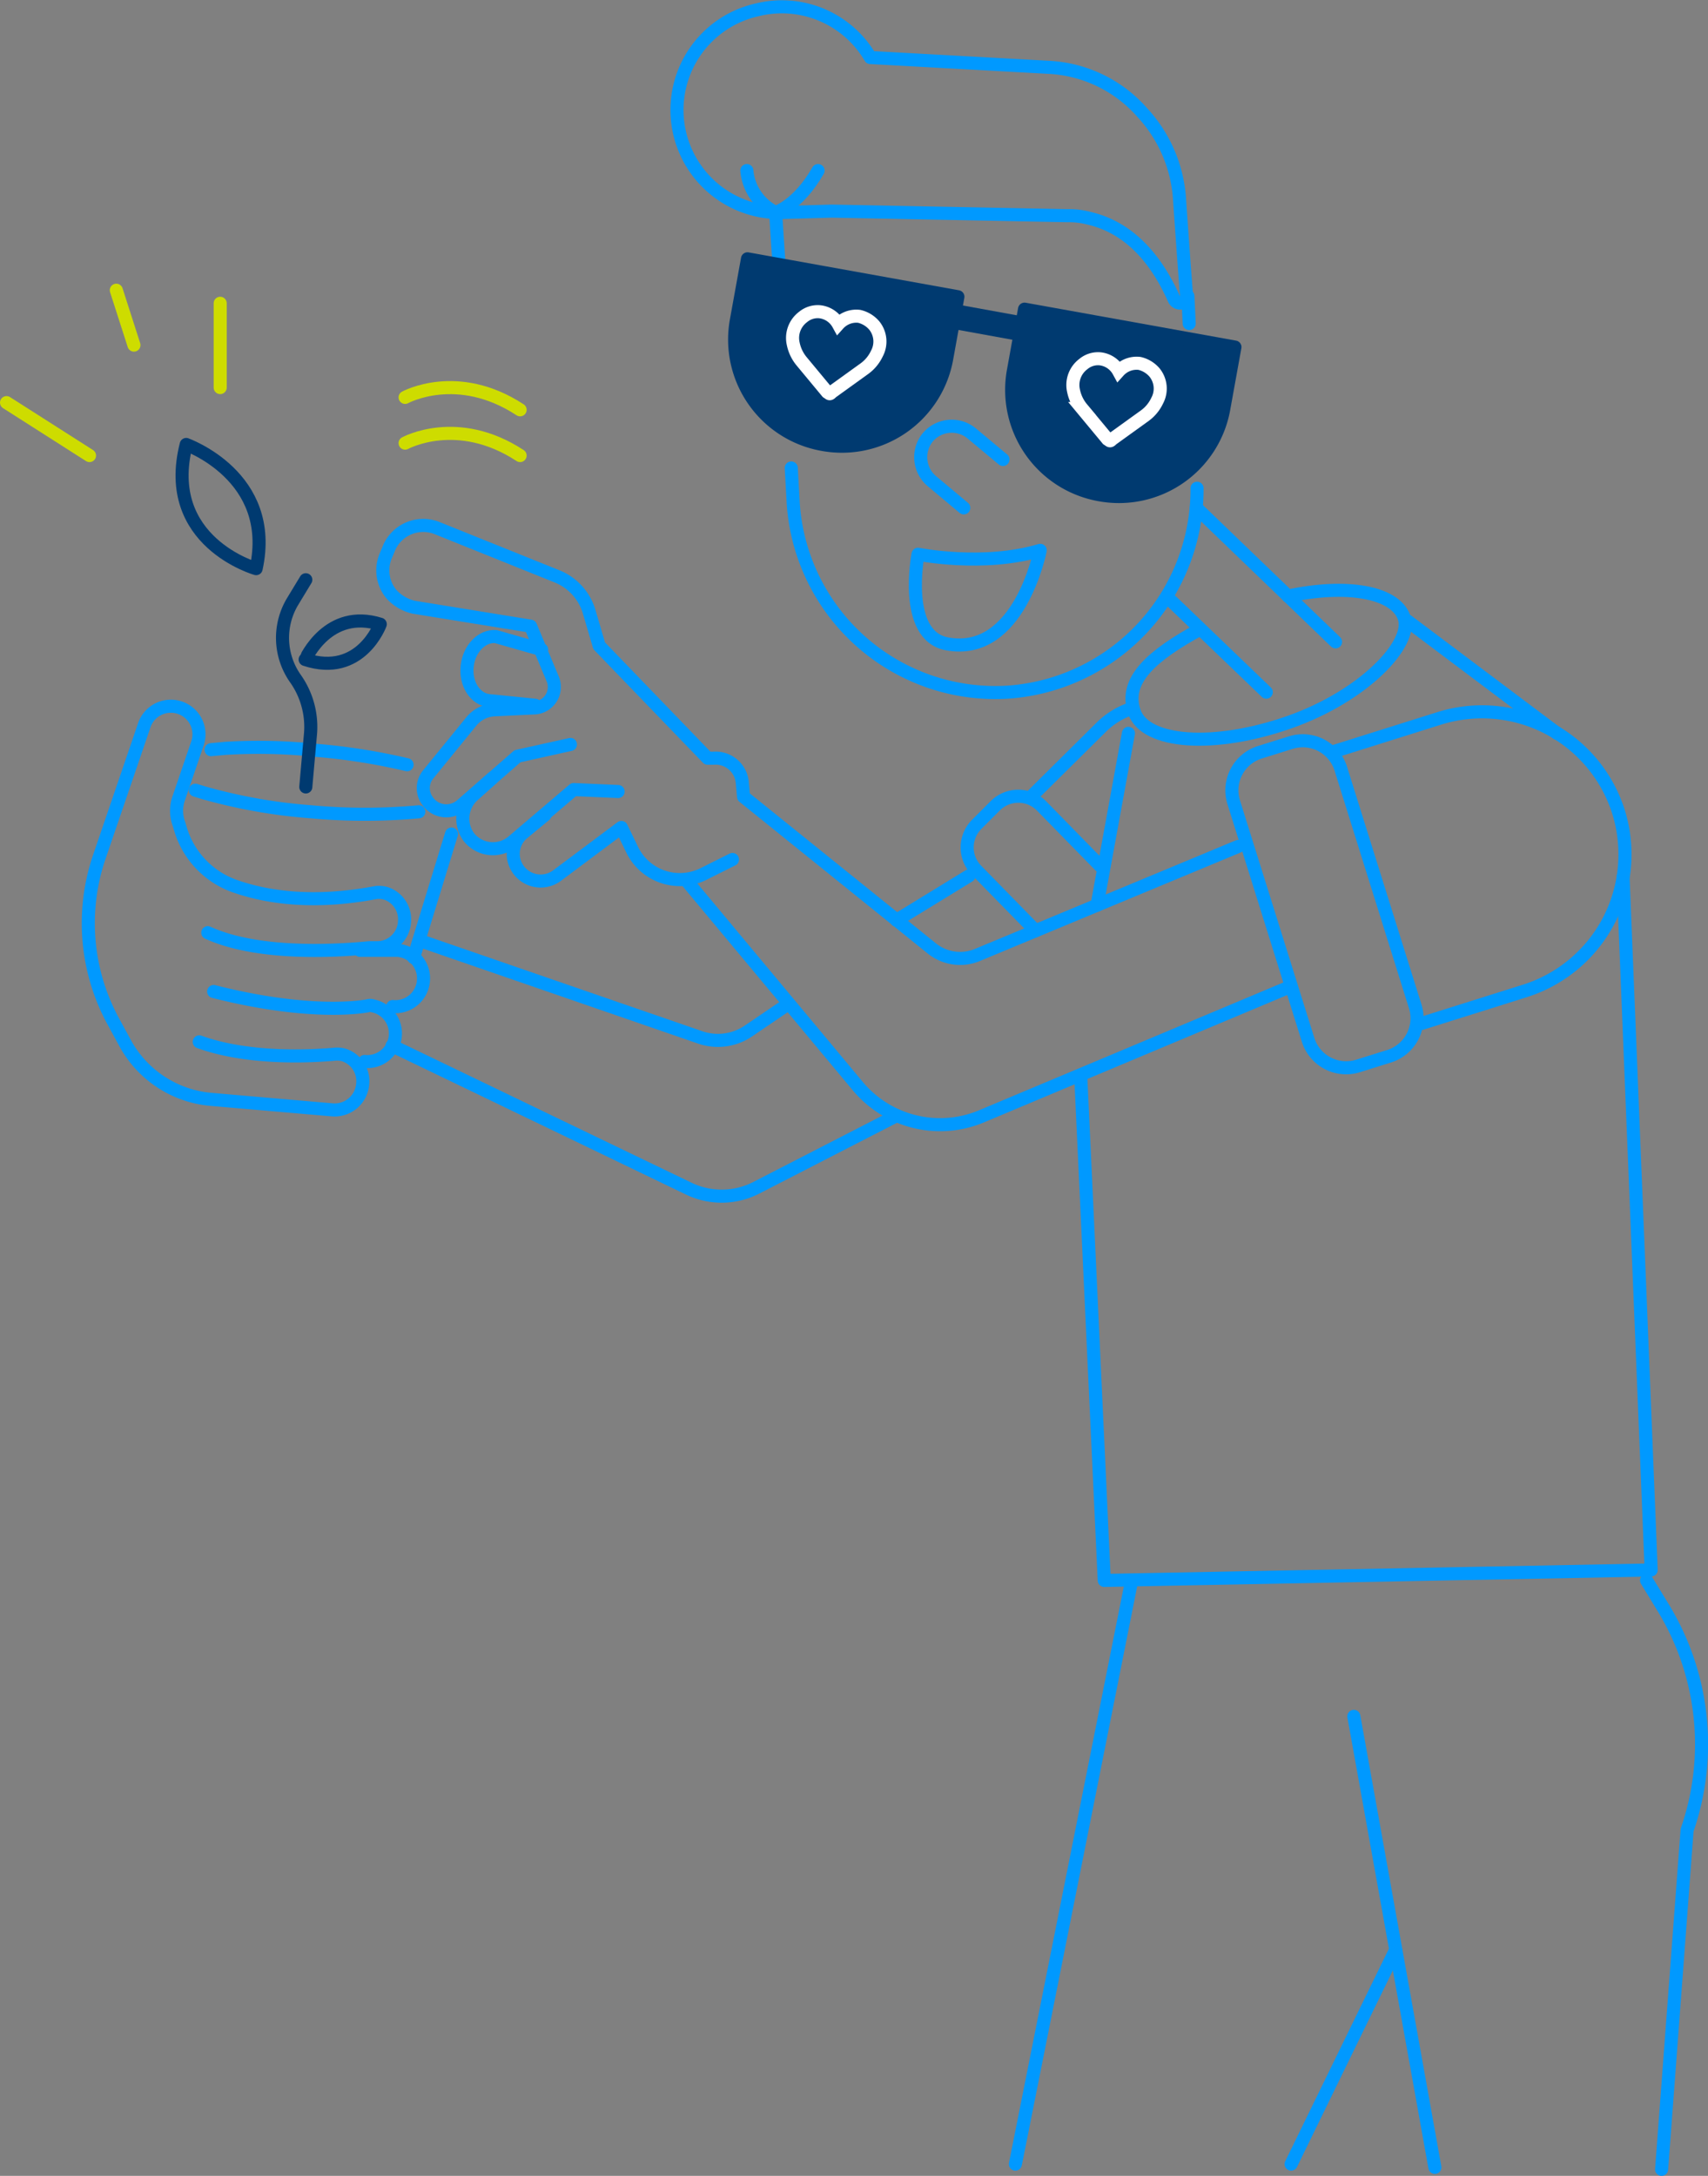 <svg id="Calque_1" data-name="Calque 1" xmlns="http://www.w3.org/2000/svg" viewBox="0 0 261.4 332.9"><rect x="0" y="0" width="261.4" height="332.9" fill="#808080" stroke="none"/><defs><style>.cls-1,.cls-2,.cls-3,.cls-6{fill:none;}.cls-1{stroke:#09f;}.cls-1,.cls-2,.cls-3,.cls-4{stroke-linecap:round;stroke-linejoin:round;}.cls-1,.cls-2,.cls-3,.cls-4,.cls-6{stroke-width:2px;}.cls-2,.cls-4{stroke:#003a70;}.cls-3{stroke:#cedc00;}.cls-4,.cls-5{fill:#003a70;}.cls-6{stroke:#fff;stroke-miterlimit:10;}</style></defs><title>Visuel_Nos _Valeurs</title><g id="Calque_1-2" data-name="Calque 1"><path class="cls-1" d="M283.7,135.8l15.9-5A21.9,21.9,0,0,1,327,145.1h0a21.9,21.9,0,0,1-14.3,27.4l-15.9,5" transform="translate(-79.3 -20.9)"/><path class="cls-1" d="M279.5,180l-11.4-36.4a6.1,6.1,0,0,1,4-7.6l4.8-1.5a6.1,6.1,0,0,1,7.6,4l11.4,36.4a6.1,6.1,0,0,1-4,7.6l-4.8,1.5A6.1,6.1,0,0,1,279.5,180Z" transform="translate(-79.3 -20.9)"/><path class="cls-1" d="M237.2,142.7l10.6-10.5a12,12,0,0,1,4.7-2.9" transform="translate(-79.3 -20.9)"/><path class="cls-1" d="M237.8,163.3l-9.1-9.3a5,5,0,0,1,.1-7l2.9-2.9a5,5,0,0,1,7,.1l9.1,9.3" transform="translate(-79.3 -20.9)"/><path class="cls-1" d="M268.8,150.4,228.9,167a6.9,6.9,0,0,1-7-1l-28.8-23.2-.2-2.2a4.1,4.1,0,0,0-4.4-3.7h-.9L171,119.7l-1.5-5.1a8.4,8.4,0,0,0-4.9-5.5l-18.4-7.4a5.7,5.7,0,0,0-7.3,2.9l-.5,1.2a5.7,5.7,0,0,0,.8,6h0a6.6,6.6,0,0,0,3.4,2l17.9,2.9,3.4,8.1a3.2,3.2,0,0,1-2.7,4.4l-6.3.3a4.9,4.9,0,0,0-3.4,1.7l-6.6,8.1a3.3,3.3,0,0,0-.2,4.1h0a3.5,3.5,0,0,0,5.2.7l8.6-7.5,8.1-1.8" transform="translate(-79.3 -20.9)"/><path class="cls-1" d="M184.5,155.8l26.1,31.3a16.4,16.4,0,0,0,18.9,4.6l47.4-19.9" transform="translate(-79.3 -20.9)"/><path class="cls-1" d="M154.6,140l-2.9,2.6a4.8,4.8,0,0,0-.7,6.3h0a4.7,4.7,0,0,0,6.7.8l9.4-8,6.8.3" transform="translate(-79.3 -20.9)"/><path class="cls-1" d="M191.4,152.4l-4.4,2.2a8.1,8.1,0,0,1-10.9-3.6l-1.7-3.5-9.9,7.4a4.2,4.2,0,0,1-6.2-1.5h0a4.1,4.1,0,0,1,1-5l3.4-2.8" transform="translate(-79.3 -20.9)"/><line class="cls-1" x1="172.7" y1="112.2" x2="167.9" y2="138.5"/><polyline class="cls-1" points="248.4 134.2 252.7 240.2 169 241.8 165.4 164.6"/><path class="cls-1" d="M331.3,262.7l2.5,4.1a40.1,40.1,0,0,1,3.7,34.1h0l-3.9,51.9" transform="translate(-79.3 -20.9)"/><line class="cls-1" x1="207.2" y1="262.6" x2="219.6" y2="331.6"/><line class="cls-1" x1="197.6" y1="331.1" x2="213.6" y2="298.3"/><line class="cls-1" x1="173.2" y1="241.8" x2="155.4" y2="331.1"/><path class="cls-1" d="M134.4,166.3h5.8a4.3,4.3,0,0,1,3.9,4.7h0a4.3,4.3,0,0,1-4.7,3.9" transform="translate(-79.3 -20.9)"/><path class="cls-1" d="M112,172.6c13.8,3.5,21.8,2.5,23.5,2.2a1.4,1.4,0,0,1,.9,0,4.3,4.3,0,0,1,3.4,4.6h0a4.3,4.3,0,0,1-4.7,3.9" transform="translate(-79.3 -20.9)"/><path class="cls-1" d="M109.8,180.3c8,2.9,18.2,2.1,20.6,1.9a3.8,3.8,0,0,1,1.5.1,4.2,4.2,0,0,1,2.9,4.5h0a4.3,4.3,0,0,1-4.7,3.9l-18.5-1.6a16.6,16.6,0,0,1-13.2-8.7l-1.8-3.3A31.4,31.4,0,0,1,94.5,152l6.9-20.2a4.3,4.3,0,0,1,5.5-2.6h0a4.3,4.3,0,0,1,2.6,5.5l-2.8,8.2a5.8,5.8,0,0,0,0,4.1l.3,1a13.3,13.3,0,0,0,8.3,8.5c4.6,1.6,11.6,2.8,21.3,1a3.6,3.6,0,0,1,2.3.3,4.2,4.2,0,0,1,2.3,4.2h0a4.2,4.2,0,0,1-4.2,3.9h-1.2c-3.1.3-16.4,1.5-24.7-2.3" transform="translate(-79.3 -20.9)"/><path class="cls-1" d="M143.4,145.1a90,90,0,0,1-16.5,0,82.9,82.9,0,0,1-16.4-2.9l-1.3-.4" transform="translate(-79.3 -20.9)"/><path class="cls-1" d="M111.6,135.6l2.1-.2a84.4,84.4,0,0,1,14,.3,94.4,94.4,0,0,1,13.9,2.2" transform="translate(-79.3 -20.9)"/><path class="cls-1" d="M139.3,180.9l45.5,21.9a11.6,11.6,0,0,0,10.1-.1l21.6-11.1" transform="translate(-79.3 -20.9)"/><line class="cls-1" x1="69.1" y1="127.6" x2="63.3" y2="146.5"/><path class="cls-1" d="M144.1,165l42.3,14.6a8.3,8.3,0,0,0,7.5-1l5.3-3.6" transform="translate(-79.3 -20.9)"/><path class="cls-2" d="M126.1,109.6l-2,3.3a10.8,10.8,0,0,0,.4,11.8h0a12.8,12.8,0,0,1,2.3,8.7l-.7,7.9" transform="translate(-79.3 -20.9)"/><path class="cls-2" d="M118.5,107.9s-14.5-4.1-10.7-19C107.7,88.9,121.6,93.7,118.5,107.9Z" transform="translate(-79.3 -20.9)"/><path class="cls-2" d="M137.5,116.4s-3,8.2-11.5,5.4C126.1,121.7,129.5,113.9,137.5,116.4Z" transform="translate(-79.3 -20.9)"/><path class="cls-1" d="M161.2,128.8l-7-.7c-2.2-.2-3.7-2.6-3.4-5.3h0c.3-2.7,2.3-4.7,4.4-4.5l7,2" transform="translate(-79.3 -20.9)"/><path class="cls-3" d="M141.3,88.7s8-4.4,17.6,1.9" transform="translate(-79.3 -20.9)"/><path class="cls-3" d="M141.3,81.7s8-4.4,17.6,1.9" transform="translate(-79.3 -20.9)"/><path class="cls-1" d="M239.8,31.2l-27.3-1.5a15.7,15.7,0,0,0-17.3-7.3,15.7,15.7,0,0,0,4.3,31l7.1-.2,36.1.7a11.9,11.9,0,0,1,3.3.4c6.9,1.6,10.8,7.4,13,12.4a1,1,0,0,0,1.9-.5c-.2-2.3-.7-9.4-1.1-15.1a21.5,21.5,0,0,0-5.7-13h0A20.4,20.4,0,0,0,239.8,31.2Z" transform="translate(-79.3 -20.9)"/><path class="cls-1" d="M232.8,91.2l-4.8-4a4.8,4.8,0,0,0-6.7.6h0a4.8,4.8,0,0,0,.6,6.7l4.9,4.1" transform="translate(-79.3 -20.9)"/><path class="cls-1" d="M198.5,61l-.5-7.6s3.4-1,6.5-6.4" transform="translate(-79.3 -20.9)"/><path class="cls-1" d="M262.5,95.6a31.1,31.1,0,0,1-29,31.2h0a31,31,0,0,1-32.8-28.9l-.3-5.4" transform="translate(-79.3 -20.9)"/><path class="cls-4" d="M236.1,68.2l-1.7,9.4a16.3,16.3,0,0,0,13.2,19h0a16.3,16.3,0,0,0,19-13.2l1.7-9.4Z" transform="translate(-79.3 -20.9)"/><path class="cls-4" d="M193.7,60.5,192,69.9a16.3,16.3,0,0,0,13.2,19h0a16.3,16.3,0,0,0,19-13.2l1.7-9.4Z" transform="translate(-79.3 -20.9)"/><rect class="cls-5" x="228.6" y="65.2" width="3.8" height="10.3" transform="translate(40.9 263.6) rotate(-79.7)"/><path class="cls-6" d="M206.2,81.1l-.3-.2L202,76.2a6.1,6.1,0,0,1-1.3-2.7,4,4,0,0,1,1.5-4.1,3.5,3.5,0,0,1,2.6-.8,3.7,3.7,0,0,1,2.8,1.9,3.7,3.7,0,0,1,3.2-1.2,4.3,4.3,0,0,1,2.3,1.4,3.9,3.9,0,0,1,.4,4.3,6,6,0,0,1-1.9,2.3l-5,3.6C206.4,81.1,206.3,81.2,206.2,81.1Z" transform="translate(-79.3 -20.9)"/><path class="cls-6" d="M249.1,88.3l-.3-.2-3.9-4.7a6.1,6.1,0,0,1-1.3-2.7,4,4,0,0,1,1.5-4.1,3.5,3.5,0,0,1,2.6-.8,3.7,3.7,0,0,1,2.8,1.9,3.7,3.7,0,0,1,3.2-1.2,4.3,4.3,0,0,1,2.3,1.4,3.9,3.9,0,0,1,.4,4.3,6,6,0,0,1-1.9,2.3l-5,3.6C249.3,88.3,249.2,88.4,249.1,88.3Z" transform="translate(-79.3 -20.9)"/><line class="cls-1" x1="183.1" y1="77.7" x2="204.4" y2="98.2"/><line class="cls-1" x1="178.8" y1="91.5" x2="193.8" y2="105.9"/><path class="cls-1" d="M219.8,105.7s10,2,18.7-.6c0,0-3.2,16.4-14.3,14.3C217.4,118.1,219.8,105.7,219.8,105.7Z" transform="translate(-79.3 -20.9)"/><line class="cls-1" x1="181.8" y1="45.3" x2="182" y2="49.5"/><line class="cls-1" x1="137.2" y1="140.8" x2="148.3" y2="134"/><line class="cls-1" x1="215.4" y1="95" x2="238.3" y2="112.2"/><path class="cls-1" d="M198,53.4a7.9,7.9,0,0,1-4.4-6.4" transform="translate(-79.3 -20.9)"/><line class="cls-3" x1="13.7" y1="69.7" x2="1" y2="61.6"/><line class="cls-3" x1="33.7" y1="59.3" x2="33.7" y2="46.4"/><line class="cls-3" x1="20.5" y1="52.8" x2="17.8" y2="44.4"/><path class="cls-1" d="M276.4,112.1c8.9-1.9,16.4-.7,17.8,3.3s-6.2,12-17.6,16-22,3.3-23.7-1.6,2.9-8.7,10-12.6" transform="translate(-79.3 -20.9)"/></g></svg>
